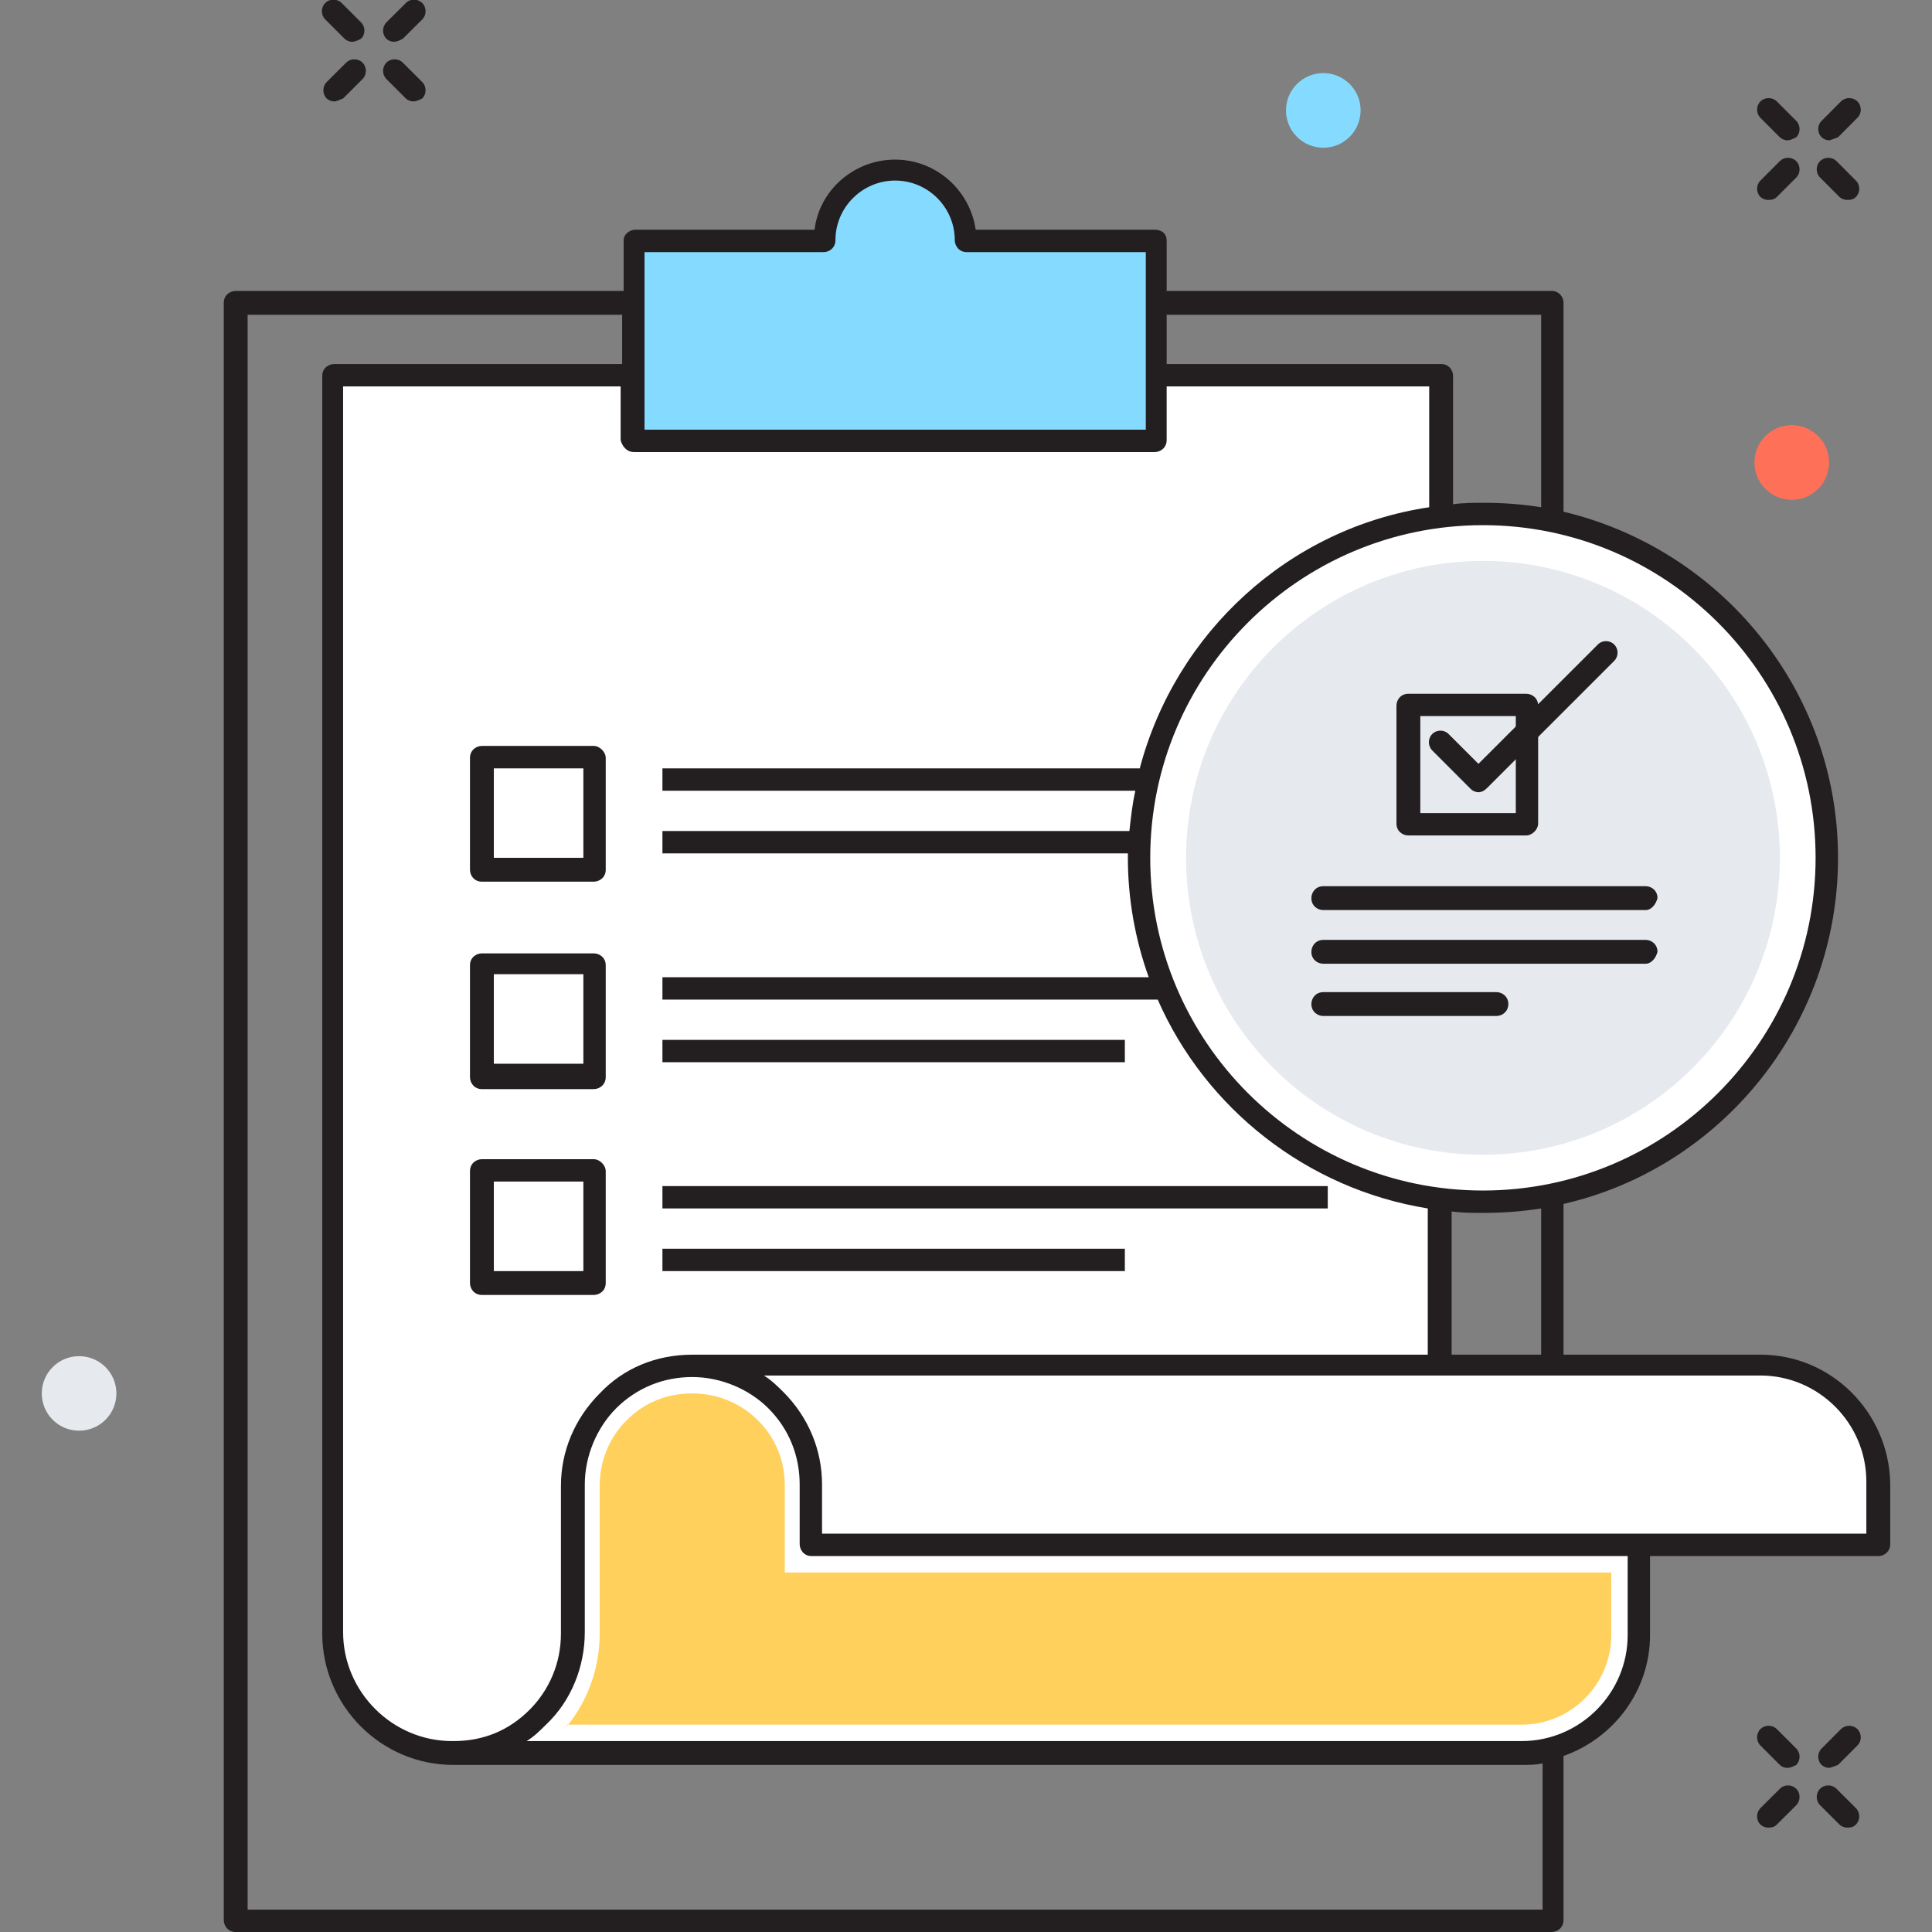 <?xml version="1.0" encoding="UTF-8"?>
<svg xmlns="http://www.w3.org/2000/svg" xmlns:xlink="http://www.w3.org/1999/xlink" width="80px" height="80px" viewBox="0 0 80 80" version="1.1">
<rect x="0" y="0" width="80" height="80" fill="#808080" stroke="none"/>
<g id="surface1">
<path style=" stroke:none;fill-rule:nonzero;fill:rgb(13.725%,12.157%,12.549%);fill-opacity:1;" d="M 75.738 5.809 C 75.613 5.809 75.492 5.746 75.43 5.684 C 75.242 5.5 75.242 5.188 75.43 5.004 L 76.23 4.199 C 76.418 4.016 76.727 4.016 76.91 4.199 C 77.098 4.387 77.098 4.695 76.91 4.879 L 76.109 5.684 C 75.922 5.746 75.801 5.809 75.738 5.809 Z M 75.738 5.809 "/>
<path style=" stroke:none;fill-rule:nonzero;fill:rgb(13.725%,12.157%,12.549%);fill-opacity:1;" d="M 73.203 8.277 C 73.082 8.277 72.957 8.215 72.895 8.156 C 72.711 7.969 72.711 7.66 72.895 7.477 L 73.699 6.672 C 73.883 6.488 74.191 6.488 74.379 6.672 C 74.562 6.855 74.562 7.168 74.379 7.352 L 73.574 8.156 C 73.453 8.277 73.328 8.277 73.203 8.277 Z M 73.203 8.277 "/>
<path style=" stroke:none;fill-rule:nonzero;fill:rgb(13.725%,12.157%,12.549%);fill-opacity:1;" d="M 76.48 8.277 C 76.355 8.277 76.23 8.215 76.168 8.156 L 75.367 7.352 C 75.18 7.168 75.18 6.855 75.367 6.672 C 75.551 6.488 75.859 6.488 76.047 6.672 L 76.848 7.477 C 77.035 7.66 77.035 7.969 76.848 8.156 C 76.727 8.277 76.602 8.277 76.48 8.277 Z M 76.48 8.277 "/>
<path style=" stroke:none;fill-rule:nonzero;fill:rgb(13.725%,12.157%,12.549%);fill-opacity:1;" d="M 74.008 5.809 C 73.883 5.809 73.762 5.746 73.699 5.684 L 72.895 4.879 C 72.711 4.695 72.711 4.387 72.895 4.199 C 73.082 4.016 73.391 4.016 73.574 4.199 L 74.379 5.004 C 74.562 5.188 74.562 5.5 74.379 5.684 C 74.254 5.746 74.133 5.809 74.008 5.809 Z M 74.008 5.809 "/>
<path style=" stroke:none;fill-rule:nonzero;fill:rgb(13.725%,12.157%,12.549%);fill-opacity:1;" d="M 16.309 1.73 C 16.184 1.73 16.062 1.668 16 1.605 C 15.816 1.422 15.816 1.113 16 0.926 L 16.805 0.125 C 16.988 -0.062 17.297 -0.062 17.484 0.125 C 17.668 0.309 17.668 0.617 17.484 0.805 L 16.68 1.605 C 16.555 1.668 16.434 1.73 16.309 1.73 Z M 16.309 1.73 "/>
<path style=" stroke:none;fill-rule:nonzero;fill:rgb(13.725%,12.157%,12.549%);fill-opacity:1;" d="M 13.836 4.199 C 13.715 4.199 13.59 4.141 13.527 4.078 C 13.344 3.891 13.344 3.582 13.527 3.398 L 14.332 2.594 C 14.516 2.41 14.828 2.41 15.012 2.594 C 15.195 2.781 15.195 3.09 15.012 3.273 L 14.207 4.078 C 14.023 4.141 13.961 4.199 13.836 4.199 Z M 13.836 4.199 "/>
<path style=" stroke:none;fill-rule:nonzero;fill:rgb(13.725%,12.157%,12.549%);fill-opacity:1;" d="M 17.113 4.199 C 16.988 4.199 16.863 4.141 16.805 4.078 L 16 3.273 C 15.816 3.09 15.816 2.781 16 2.594 C 16.184 2.41 16.496 2.41 16.68 2.594 L 17.484 3.398 C 17.668 3.582 17.668 3.891 17.484 4.078 C 17.359 4.141 17.234 4.199 17.113 4.199 Z M 17.113 4.199 "/>
<path style=" stroke:none;fill-rule:nonzero;fill:rgb(13.725%,12.157%,12.549%);fill-opacity:1;" d="M 14.578 1.73 C 14.457 1.73 14.332 1.668 14.27 1.605 L 13.469 0.805 C 13.281 0.617 13.281 0.309 13.469 0.125 C 13.652 -0.062 13.961 -0.062 14.148 0.125 L 14.949 0.926 C 15.137 1.113 15.137 1.422 14.949 1.605 C 14.828 1.668 14.703 1.73 14.578 1.73 Z M 14.578 1.73 "/>
<path style=" stroke:none;fill-rule:nonzero;fill:rgb(13.725%,12.157%,12.549%);fill-opacity:1;" d="M 75.738 73.203 C 75.613 73.203 75.492 73.145 75.43 73.082 C 75.242 72.895 75.242 72.586 75.43 72.402 L 76.23 71.598 C 76.418 71.414 76.727 71.414 76.91 71.598 C 77.098 71.785 77.098 72.094 76.91 72.277 L 76.109 73.082 C 75.922 73.145 75.801 73.203 75.738 73.203 Z M 75.738 73.203 "/>
<path style=" stroke:none;fill-rule:nonzero;fill:rgb(13.725%,12.157%,12.549%);fill-opacity:1;" d="M 73.203 75.676 C 73.082 75.676 72.957 75.613 72.895 75.551 C 72.711 75.367 72.711 75.059 72.895 74.871 L 73.699 74.07 C 73.883 73.883 74.191 73.883 74.379 74.07 C 74.562 74.254 74.562 74.562 74.379 74.75 L 73.574 75.551 C 73.453 75.676 73.328 75.676 73.203 75.676 Z M 73.203 75.676 "/>
<path style=" stroke:none;fill-rule:nonzero;fill:rgb(13.725%,12.157%,12.549%);fill-opacity:1;" d="M 76.48 75.676 C 76.355 75.676 76.23 75.613 76.168 75.551 L 75.367 74.75 C 75.18 74.562 75.18 74.254 75.367 74.07 C 75.551 73.883 75.859 73.883 76.047 74.07 L 76.848 74.871 C 77.035 75.059 77.035 75.367 76.848 75.551 C 76.727 75.676 76.602 75.676 76.48 75.676 Z M 76.48 75.676 "/>
<path style=" stroke:none;fill-rule:nonzero;fill:rgb(13.725%,12.157%,12.549%);fill-opacity:1;" d="M 74.008 73.203 C 73.883 73.203 73.762 73.145 73.699 73.082 L 72.895 72.277 C 72.711 72.094 72.711 71.785 72.895 71.598 C 73.082 71.414 73.391 71.414 73.574 71.598 L 74.379 72.402 C 74.562 72.586 74.562 72.895 74.379 73.082 C 74.254 73.145 74.133 73.203 74.008 73.203 Z M 74.008 73.203 "/>
<path style=" stroke:none;fill-rule:nonzero;fill:rgb(51.765%,85.882%,100%);fill-opacity:1;" d="M 56.34 4.57 C 56.34 5.426 55.648 6.117 54.797 6.117 C 53.941 6.117 53.25 5.426 53.25 4.57 C 53.25 3.719 53.941 3.027 54.797 3.027 C 55.648 3.027 56.34 3.719 56.34 4.57 Z M 56.34 4.57 "/>
<path style=" stroke:none;fill-rule:nonzero;fill:rgb(90.196%,91.373%,93.333%);fill-opacity:1;" d="M 4.82 57.699 C 4.82 58.551 4.129 59.242 3.273 59.242 C 2.422 59.242 1.73 58.551 1.73 57.699 C 1.73 56.848 2.422 56.156 3.273 56.156 C 4.129 56.156 4.82 56.848 4.82 57.699 Z M 4.82 57.699 "/>
<path style=" stroke:none;fill-rule:nonzero;fill:rgb(100%,43.922%,34.51%);fill-opacity:1;" d="M 75.738 19.152 C 75.738 20.004 75.047 20.695 74.191 20.695 C 73.34 20.695 72.648 20.004 72.648 19.152 C 72.648 18.297 73.34 17.605 74.191 17.605 C 75.047 17.605 75.738 18.297 75.738 19.152 Z M 75.738 19.152 "/>
<path style=" stroke:none;fill-rule:nonzero;fill:rgb(13.725%,12.157%,12.549%);fill-opacity:1;" d="M 28.664 57.02 C 28.418 57.02 28.168 56.832 28.168 56.523 C 28.168 56.277 28.355 56.031 28.664 56.031 C 28.91 56.031 29.16 56.215 29.16 56.523 C 29.16 56.832 28.91 57.02 28.664 57.02 Z M 28.664 57.02 "/>
<path style=" stroke:none;fill-rule:nonzero;fill:rgb(100%,100%,100%);fill-opacity:1;" d="M 33.605 61.469 C 33.605 60.109 33.051 58.871 32.184 57.945 C 31.258 57.02 30.023 56.523 28.664 56.523 C 27.305 56.523 26.07 57.082 25.145 57.945 C 24.277 58.812 23.723 60.109 23.723 61.469 L 23.723 67.582 C 23.723 68.941 23.168 70.176 22.301 71.105 C 21.438 71.969 20.199 72.523 18.84 72.523 L 63.012 72.523 C 65.668 72.523 67.891 70.363 67.891 67.645 L 67.891 63.875 L 33.605 63.875 Z M 33.605 61.469 "/>
<path style=" stroke:none;fill-rule:nonzero;fill:rgb(100%,81.569%,35.686%);fill-opacity:1;" d="M 23.477 71.477 C 24.34 70.426 24.832 69.066 24.832 67.645 L 24.832 61.527 C 24.832 60.539 25.203 59.551 25.945 58.812 C 26.688 58.07 27.613 57.699 28.664 57.699 C 29.652 57.699 30.641 58.07 31.383 58.812 C 32.125 59.551 32.496 60.48 32.496 61.527 L 32.496 65.113 L 66.719 65.113 L 66.719 67.707 C 66.719 69.746 65.051 71.414 63.012 71.414 L 23.477 71.414 Z M 23.477 71.477 "/>
<path style=" stroke:none;fill-rule:nonzero;fill:rgb(100%,100%,100%);fill-opacity:1;" d="M 72.895 56.523 L 28.664 56.523 C 30.023 56.523 31.258 57.082 32.184 57.945 C 33.113 58.871 33.605 60.109 33.605 61.469 L 33.605 63.938 L 77.777 63.938 L 77.777 61.406 C 77.777 58.75 75.613 56.523 72.895 56.523 Z M 72.895 56.523 "/>
<path style=" stroke:none;fill-rule:nonzero;fill:rgb(100%,100%,100%);fill-opacity:1;" d="M 23.723 67.645 L 23.723 61.527 C 23.723 60.168 24.277 58.934 25.145 58.008 C 26.008 57.082 27.305 56.586 28.664 56.586 L 59.613 56.586 L 59.613 15.566 L 13.836 15.566 L 13.836 67.645 C 13.836 70.363 16.062 72.586 18.781 72.586 L 18.84 72.586 C 20.199 72.586 21.438 72.031 22.301 71.168 C 23.168 70.238 23.723 69.004 23.723 67.645 Z M 23.723 67.645 "/>
<path style=" stroke:none;fill-rule:nonzero;fill:rgb(100%,100%,100%);fill-opacity:1;" d="M 20.016 31.383 L 24.648 31.383 L 24.648 36.016 L 20.016 36.016 Z M 20.016 31.383 "/>
<path style=" stroke:none;fill-rule:nonzero;fill:rgb(100%,100%,100%);fill-opacity:1;" d="M 20.016 39.906 L 24.648 39.906 L 24.648 44.539 L 20.016 44.539 Z M 20.016 39.906 "/>
<path style=" stroke:none;fill-rule:nonzero;fill:rgb(100%,100%,100%);fill-opacity:1;" d="M 20.016 48.496 L 24.648 48.496 L 24.648 53.129 L 20.016 53.129 Z M 20.016 48.496 "/>
<path style=" stroke:none;fill-rule:nonzero;fill:rgb(51.765%,85.882%,100%);fill-opacity:1;" d="M 39.969 9.945 C 39.969 8.34 38.672 7.043 37.066 7.043 C 35.461 7.043 34.164 8.34 34.164 9.945 L 26.254 9.945 L 26.254 18.223 L 47.816 18.223 L 47.816 9.945 Z M 39.969 9.945 "/>
<path style=" stroke:none;fill-rule:nonzero;fill:rgb(100%,100%,100%);fill-opacity:1;" d="M 75.613 35.52 C 75.613 43.367 69.254 49.73 61.406 49.73 C 53.559 49.73 47.195 43.367 47.195 35.52 C 47.195 27.676 53.559 21.312 61.406 21.312 C 69.254 21.312 75.613 27.676 75.613 35.52 Z M 75.613 35.52 "/>
<path style=" stroke:none;fill-rule:nonzero;fill:rgb(13.725%,12.157%,12.549%);fill-opacity:1;" d="M 24.586 30.887 L 19.953 30.887 C 19.707 30.887 19.461 31.074 19.461 31.383 L 19.461 36.016 C 19.461 36.262 19.645 36.508 19.953 36.508 L 24.586 36.508 C 24.832 36.508 25.082 36.324 25.082 36.016 L 25.082 31.383 C 25.082 31.137 24.832 30.887 24.586 30.887 Z M 24.156 35.52 L 20.449 35.52 L 20.449 31.816 L 24.156 31.816 Z M 24.156 35.52 "/>
<path style=" stroke:none;fill-rule:nonzero;fill:rgb(13.725%,12.157%,12.549%);fill-opacity:1;" d="M 24.586 39.477 L 19.953 39.477 C 19.707 39.477 19.461 39.66 19.461 39.969 L 19.461 44.602 C 19.461 44.848 19.645 45.098 19.953 45.098 L 24.586 45.098 C 24.832 45.098 25.082 44.91 25.082 44.602 L 25.082 39.969 C 25.082 39.66 24.832 39.477 24.586 39.477 Z M 24.156 44.047 L 20.449 44.047 L 20.449 40.34 L 24.156 40.34 Z M 24.156 44.047 "/>
<path style=" stroke:none;fill-rule:nonzero;fill:rgb(13.725%,12.157%,12.549%);fill-opacity:1;" d="M 24.586 48 L 19.953 48 C 19.707 48 19.461 48.184 19.461 48.496 L 19.461 53.129 C 19.461 53.375 19.645 53.621 19.953 53.621 L 24.586 53.621 C 24.832 53.621 25.082 53.438 25.082 53.129 L 25.082 48.496 C 25.082 48.246 24.832 48 24.586 48 Z M 24.156 52.633 L 20.449 52.633 L 20.449 48.926 L 24.156 48.926 Z M 24.156 52.633 "/>
<path style=" stroke:none;fill-rule:nonzero;fill:rgb(13.725%,12.157%,12.549%);fill-opacity:1;" d="M 27.43 43.059 L 46.578 43.059 L 46.578 43.984 L 27.43 43.984 Z M 27.43 43.059 "/>
<path style=" stroke:none;fill-rule:nonzero;fill:rgb(13.725%,12.157%,12.549%);fill-opacity:1;" d="M 27.43 49.113 L 54.98 49.113 L 54.98 50.039 L 27.43 50.039 Z M 27.43 49.113 "/>
<path style=" stroke:none;fill-rule:nonzero;fill:rgb(13.725%,12.157%,12.549%);fill-opacity:1;" d="M 27.43 51.707 L 46.578 51.707 L 46.578 52.633 L 27.43 52.633 Z M 27.43 51.707 "/>
<path style=" stroke:none;fill-rule:nonzero;fill:rgb(13.725%,12.157%,12.549%);fill-opacity:1;" d="M 72.895 56.094 L 64.742 56.094 L 64.742 49.852 C 71.227 48.371 76.109 42.5 76.109 35.52 C 76.109 28.539 71.227 22.734 64.742 21.188 L 64.742 12.539 C 64.742 12.293 64.555 12.047 64.246 12.047 L 48.309 12.047 L 48.309 9.945 C 48.309 9.699 48.125 9.512 47.816 9.512 L 40.402 9.512 C 40.156 7.844 38.734 6.609 37.066 6.609 C 35.336 6.609 33.914 7.906 33.73 9.512 L 26.316 9.512 C 26.07 9.512 25.824 9.699 25.824 9.945 L 25.824 12.047 L 9.762 12.047 C 9.512 12.047 9.266 12.23 9.266 12.539 L 9.266 79.504 C 9.266 79.754 9.453 80 9.762 80 L 64.246 80 C 64.496 80 64.742 79.816 64.742 79.504 L 64.742 72.711 C 66.84 71.969 68.324 69.992 68.324 67.707 L 68.324 64.434 L 77.777 64.434 C 78.023 64.434 78.27 64.246 78.27 63.938 L 78.27 61.406 C 78.207 58.5 75.859 56.094 72.895 56.094 Z M 75.18 35.52 C 75.18 43.121 69.004 49.297 61.406 49.297 C 53.809 49.297 47.629 43.121 47.629 35.52 C 47.629 27.922 53.809 21.746 61.406 21.746 C 69.004 21.746 75.18 27.922 75.18 35.52 Z M 63.816 50.039 L 63.816 56.094 L 60.109 56.094 L 60.109 50.164 C 60.539 50.223 60.973 50.223 61.406 50.223 C 62.27 50.223 63.012 50.164 63.816 50.039 Z M 48.309 13.035 L 63.816 13.035 L 63.816 21.004 C 63.012 20.879 62.27 20.82 61.469 20.82 C 61.035 20.82 60.602 20.82 60.168 20.879 L 60.168 15.566 C 60.168 15.32 59.984 15.074 59.676 15.074 L 48.309 15.074 Z M 26.688 10.441 L 34.102 10.441 C 34.348 10.441 34.594 10.254 34.594 9.945 C 34.594 8.586 35.707 7.477 37.066 7.477 C 38.426 7.477 39.535 8.586 39.535 9.945 C 39.535 10.191 39.723 10.441 40.031 10.441 L 47.445 10.441 L 47.445 17.793 L 26.688 17.793 Z M 26.254 18.719 L 47.816 18.719 C 48.062 18.719 48.309 18.531 48.309 18.223 L 48.309 16 L 59.18 16 L 59.18 21.004 C 53.375 21.867 48.68 26.191 47.195 31.816 L 27.43 31.816 L 27.43 32.742 L 47.012 32.742 C 46.887 33.297 46.828 33.852 46.766 34.41 L 27.43 34.41 L 27.43 35.336 L 46.703 35.336 C 46.703 35.398 46.703 35.461 46.703 35.52 C 46.703 37.25 47.012 38.918 47.566 40.465 L 27.43 40.465 L 27.43 41.391 L 47.938 41.391 C 49.914 45.898 54.117 49.234 59.121 50.039 L 59.121 56.094 L 28.664 56.094 C 27.18 56.094 25.824 56.648 24.832 57.699 C 23.785 58.75 23.227 60.109 23.227 61.527 L 23.227 67.645 C 23.227 68.879 22.734 69.992 21.93 70.797 C 21.066 71.66 20.016 72.094 18.781 72.094 C 18.781 72.094 18.781 72.094 18.719 72.094 C 16.246 72.094 14.207 70.055 14.207 67.582 L 14.207 16 L 25.699 16 L 25.699 18.223 C 25.762 18.473 25.945 18.719 26.254 18.719 Z M 63.816 79.074 L 10.254 79.074 L 10.254 13.035 L 25.762 13.035 L 25.762 15.074 L 13.836 15.074 C 13.59 15.074 13.344 15.258 13.344 15.566 L 13.344 67.645 C 13.344 70.609 15.754 73.082 18.781 73.082 L 63.012 73.082 C 63.32 73.082 63.566 73.082 63.875 73.02 L 63.875 79.074 Z M 67.398 67.707 C 67.398 70.117 65.422 72.094 63.012 72.094 L 21.809 72.094 C 22.117 71.906 22.363 71.66 22.609 71.414 C 23.66 70.426 24.215 69.004 24.215 67.582 L 24.215 61.469 C 24.215 60.293 24.711 59.121 25.512 58.316 C 26.379 57.453 27.492 57.02 28.664 57.02 C 29.836 57.02 31.012 57.512 31.816 58.316 C 32.68 59.18 33.113 60.293 33.113 61.469 L 33.113 63.938 C 33.113 64.184 33.297 64.434 33.605 64.434 L 67.398 64.434 Z M 77.281 63.504 L 34.039 63.504 L 34.039 61.469 C 34.039 60.047 33.484 58.688 32.434 57.637 C 32.184 57.391 31.938 57.145 31.629 56.957 L 72.895 56.957 C 75.305 56.957 77.281 58.934 77.281 61.344 Z M 77.281 63.504 "/>
<path style=" stroke:none;fill-rule:nonzero;fill:rgb(90.196%,91.373%,93.333%);fill-opacity:1;" d="M 73.699 35.52 C 73.699 42.312 68.195 47.816 61.406 47.816 C 54.617 47.816 49.113 42.312 49.113 35.52 C 49.113 28.73 54.617 23.227 61.406 23.227 C 68.195 23.227 73.699 28.73 73.699 35.52 Z M 73.699 35.52 "/>
<path style=" stroke:none;fill-rule:nonzero;fill:rgb(13.725%,12.157%,12.549%);fill-opacity:1;" d="M 68.141 37.684 L 54.797 37.684 C 54.547 37.684 54.301 37.5 54.301 37.188 C 54.301 36.941 54.488 36.695 54.797 36.695 L 68.141 36.695 C 68.387 36.695 68.633 36.879 68.633 37.188 C 68.57 37.438 68.387 37.684 68.141 37.684 Z M 68.141 37.684 "/>
<path style=" stroke:none;fill-rule:nonzero;fill:rgb(13.725%,12.157%,12.549%);fill-opacity:1;" d="M 68.141 39.906 L 54.797 39.906 C 54.547 39.906 54.301 39.723 54.301 39.414 C 54.301 39.168 54.488 38.918 54.797 38.918 L 68.141 38.918 C 68.387 38.918 68.633 39.105 68.633 39.414 C 68.57 39.66 68.387 39.906 68.141 39.906 Z M 68.141 39.906 "/>
<path style=" stroke:none;fill-rule:nonzero;fill:rgb(13.725%,12.157%,12.549%);fill-opacity:1;" d="M 61.961 42.07 L 54.797 42.07 C 54.547 42.07 54.301 41.883 54.301 41.574 C 54.301 41.328 54.488 41.082 54.797 41.082 L 61.961 41.082 C 62.207 41.082 62.457 41.266 62.457 41.574 C 62.457 41.883 62.207 42.07 61.961 42.07 Z M 61.961 42.07 "/>
<path style=" stroke:none;fill-rule:nonzero;fill:rgb(90.196%,91.373%,93.333%);fill-opacity:1;" d="M 58.316 29.219 L 63.195 29.219 L 63.195 34.102 L 58.316 34.102 Z M 58.316 29.219 "/>
<path style=" stroke:none;fill-rule:nonzero;fill:rgb(13.725%,12.157%,12.549%);fill-opacity:1;" d="M 63.195 34.594 L 58.316 34.594 C 58.07 34.594 57.824 34.41 57.824 34.102 L 57.824 29.219 C 57.824 28.973 58.008 28.727 58.316 28.727 L 63.195 28.727 C 63.445 28.727 63.691 28.91 63.691 29.219 L 63.691 34.102 C 63.691 34.348 63.445 34.594 63.195 34.594 Z M 58.812 33.668 L 62.766 33.668 L 62.766 29.652 L 58.812 29.652 Z M 58.812 33.668 "/>
<path style=" stroke:none;fill-rule:nonzero;fill:rgb(13.725%,12.157%,12.549%);fill-opacity:1;" d="M 61.219 32.805 C 61.098 32.805 60.973 32.742 60.91 32.68 L 59.305 31.074 C 59.121 30.887 59.121 30.578 59.305 30.395 C 59.492 30.207 59.801 30.207 59.984 30.395 L 61.219 31.629 L 66.164 26.688 C 66.348 26.5 66.656 26.5 66.84 26.688 C 67.027 26.871 67.027 27.18 66.84 27.367 L 61.59 32.617 C 61.469 32.742 61.344 32.805 61.219 32.805 Z M 61.219 32.805 "/>
</g>
</svg>

